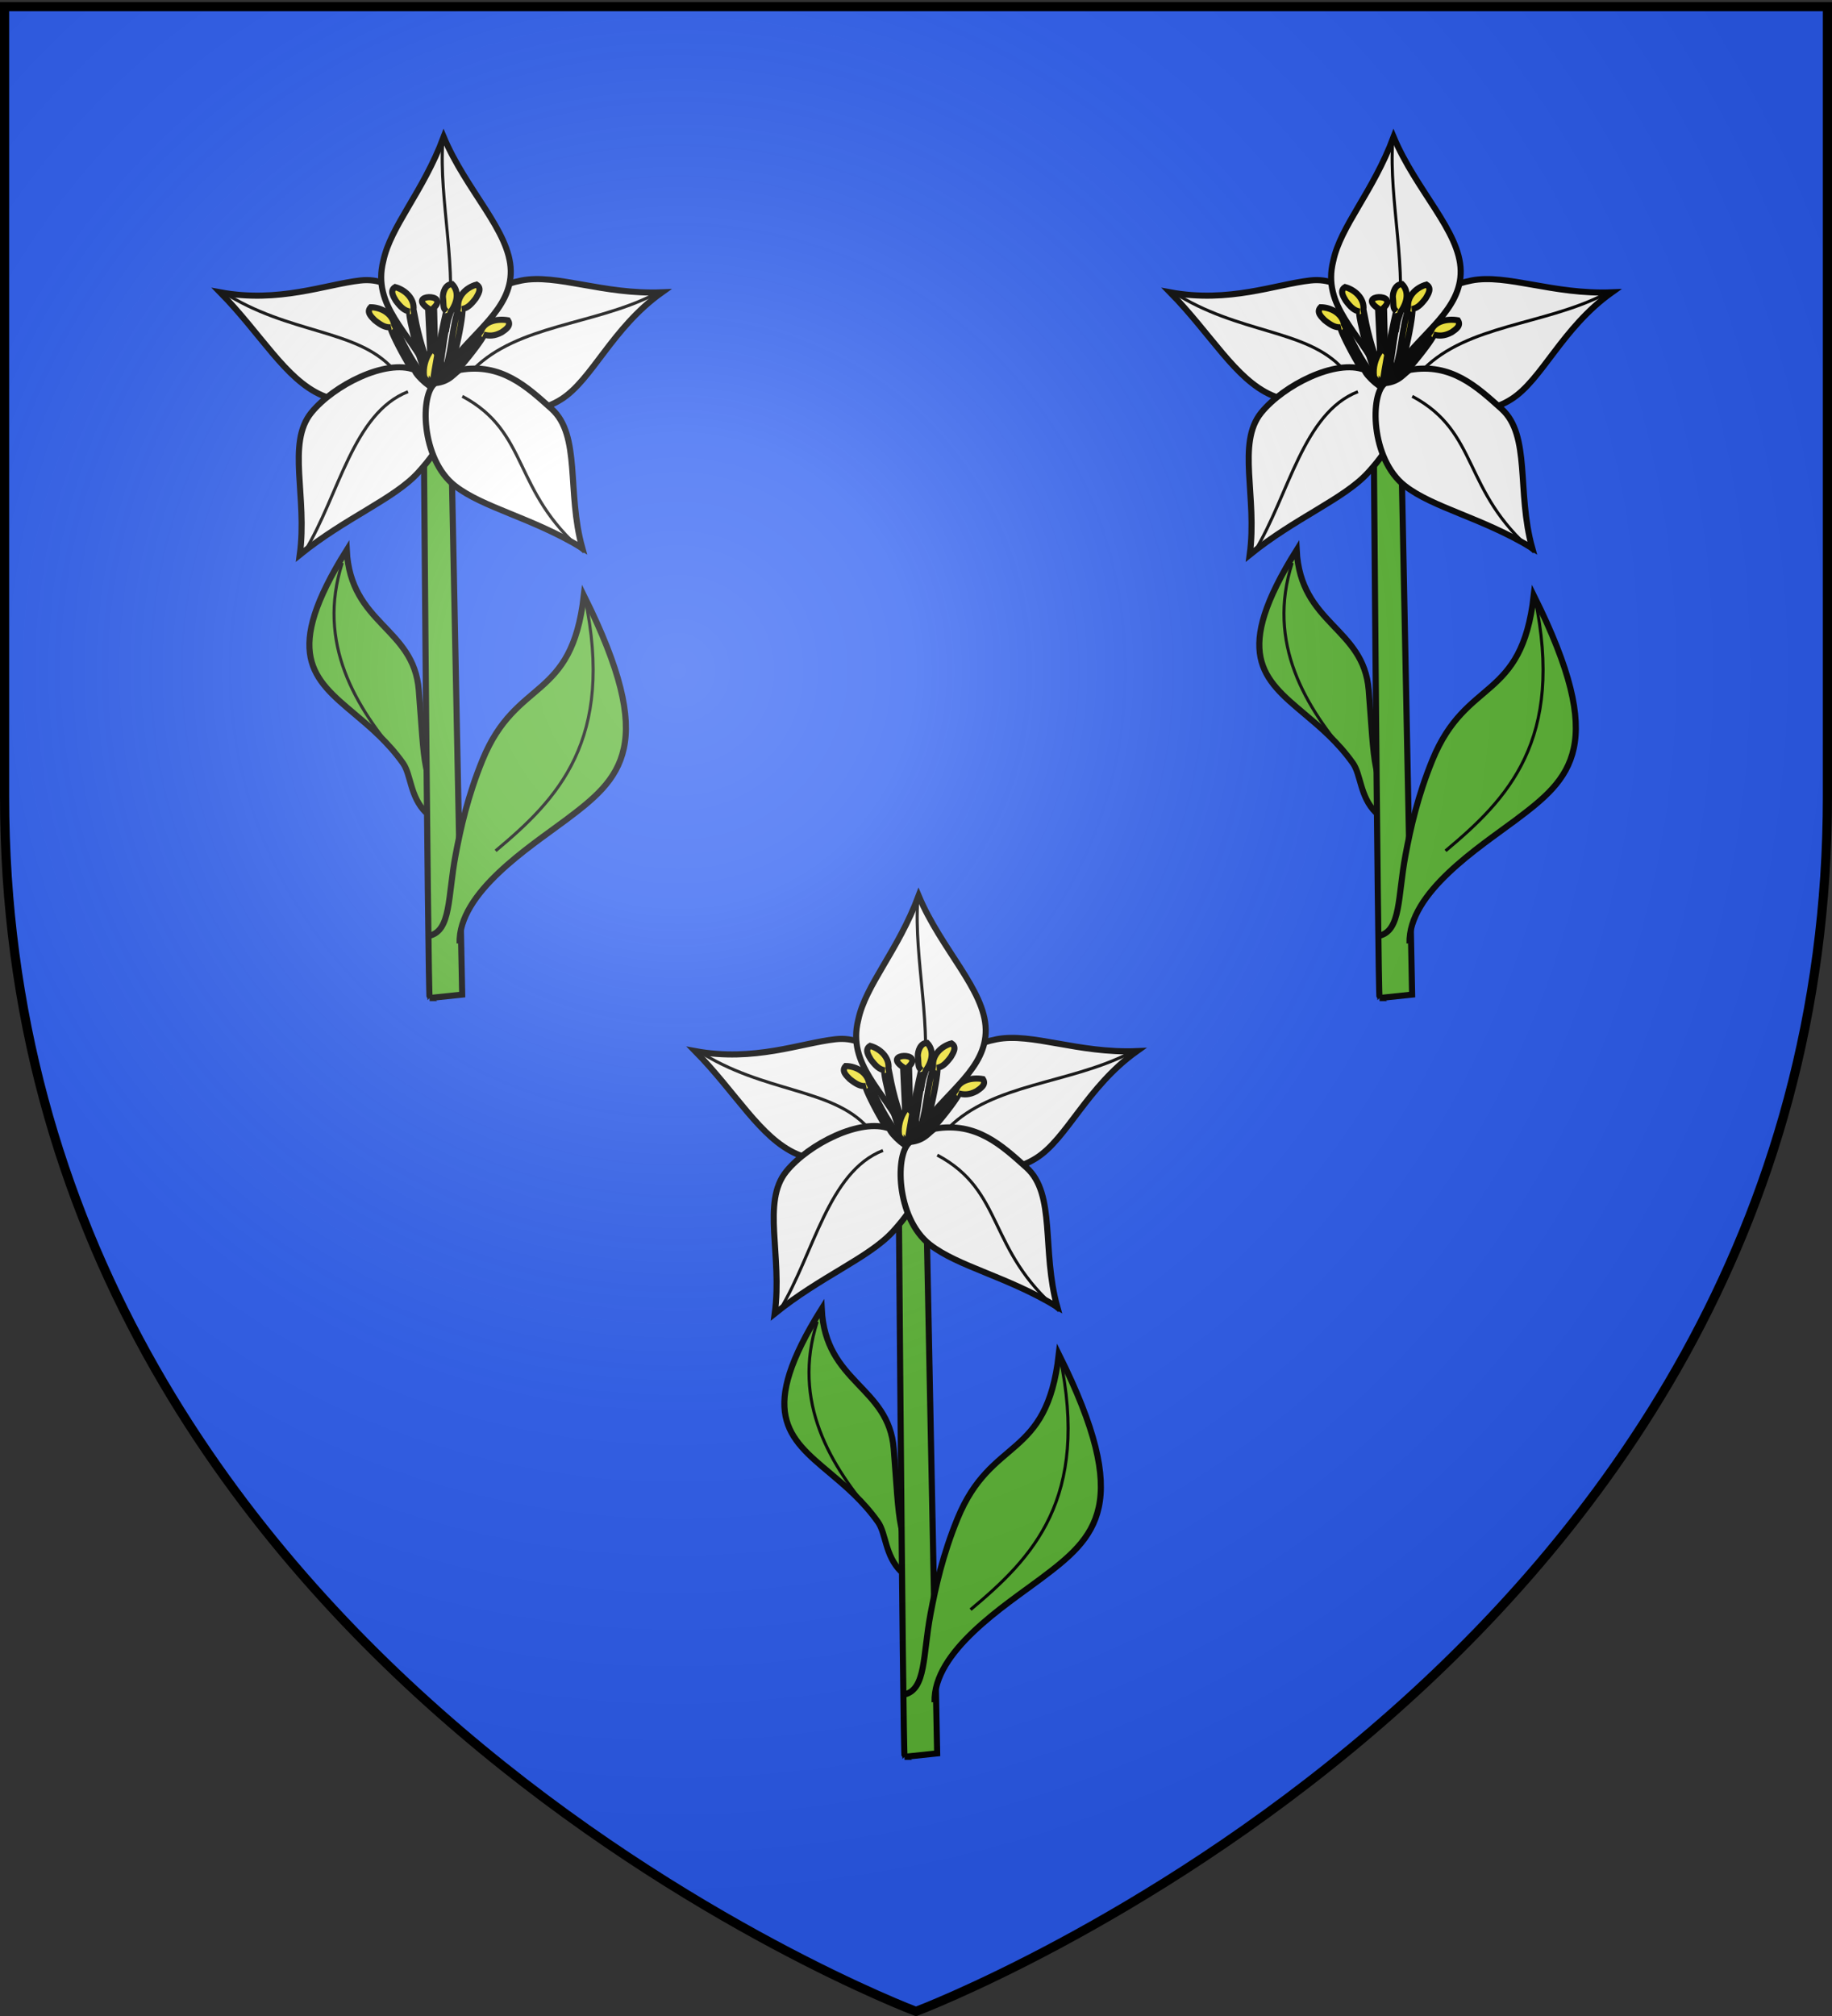 <svg xmlns="http://www.w3.org/2000/svg" xmlns:xlink="http://www.w3.org/1999/xlink" width="600" height="660" version="1.0"><rect width="100%" height="100%" fill="#333333" stroke="none"/><defs><radialGradient xlink:href="#a" id="b" cx="221.445" cy="226.331" r="300" fx="221.445" fy="226.331" gradientTransform="matrix(1.353 0 0 1.349 -77.63 -85.747)" gradientUnits="userSpaceOnUse"/><linearGradient id="a"><stop offset="0" style="stop-color:white;stop-opacity:.314"/><stop offset=".19" style="stop-color:white;stop-opacity:.251"/><stop offset=".6" style="stop-color:#6b6b6b;stop-opacity:.125"/><stop offset="1" style="stop-color:black;stop-opacity:.125"/></linearGradient></defs><g style="display:inline"><path d="M300 658.5s298.5-112.32 298.5-397.772V2.176H1.5v258.552C1.5 546.18 300 658.5 300 658.5z" style="fill:#2b5df2;fill-opacity:1;fill-rule:evenodd;stroke:none;stroke-width:1px;stroke-linecap:butt;stroke-linejoin:miter;stroke-opacity:1"/><path d="M-516.692 380.703c-8.615-2.102-8.024-12.146-9.886-35.174-1.665-20.602-22.375-21.394-23.592-45.846-21.184 33.844-11.23 42.086 2.624 53.728 5.2 4.37 10.95 9.218 15.808 16.08 2.669 3.767 2.262 10.947 7.522 16.183" style="fill:#5ab532;fill-rule:evenodd;stroke:#000;stroke-width:2;stroke-linecap:butt;stroke-linejoin:miter;stroke-miterlimit:4;stroke-dasharray:none;stroke-opacity:1" transform="translate(663.73 -119.623)"/><path d="M-551.64 303.9c-8.388 26.236 4.145 47.152 19.36 64.538" style="fill:none;fill-rule:evenodd;stroke:#000;stroke-width:1;stroke-linecap:butt;stroke-linejoin:miter;stroke-miterlimit:4;stroke-dasharray:none;stroke-opacity:1" transform="translate(663.73 -119.623)"/><path d="m-523.02 446.36 10.663-1.122-4.49-226.162s-8.417-2.806-8.417 0 1.683 226.723 2.244 227.284z" style="fill:#5ab532;fill-rule:evenodd;stroke:#000;stroke-width:2;stroke-linecap:butt;stroke-linejoin:miter;stroke-miterlimit:4;stroke-dasharray:none;stroke-opacity:1" transform="translate(663.73 -119.623)"/><path d="M-523.02 425.948c7.045-1.75 5.942-12.73 8.48-26.304 1.665-8.914 4.054-19.551 8.835-31.225 11.153-27.237 29.22-18.918 33.193-53.868 24.518 49.24 12.392 59.796-6.03 73.61-11.576 8.68-35.18 23.699-34.657 40.313" style="fill:#5ab532;fill-rule:evenodd;stroke:#000;stroke-width:2;stroke-linecap:butt;stroke-linejoin:miter;stroke-miterlimit:4;stroke-dasharray:none;stroke-opacity:1" transform="translate(663.73 -119.623)"/><path d="M-472.175 315.224c9.88 46.753-8.924 65.984-29.238 82.945" style="fill:none;fill-rule:evenodd;stroke:#000;stroke-width:1;stroke-linecap:butt;stroke-linejoin:miter;stroke-miterlimit:4;stroke-dasharray:none;stroke-opacity:1" transform="translate(663.73 -119.623)"/><path d="M-497.389 249.564c-5.249 1.268-9.833 4.6-16.65.99 2.534 7.752-2.492 11.32-8.625 14.277-3.418-4.643-9.594-8.226-6.087-15.53-6.742 3.12-12.042 1.476-16.244-3.79 3.728-6.856 8.106-9.906 12.89-10.588-4.156-4.91-2.471-10.819-1.415-16.62 5.637 2.094 12.3 3.219 14.052 8.987 3.88-6.272 9.726-6.043 15.37-6.482-.733 5.463 3.757 11.566-4.205 16.142 8.324 2.29 8.97 7.717 10.914 12.614z" style="fill:#fff;stroke:#000;stroke-width:2;stroke-miterlimit:4;stroke-dasharray:none;stroke-opacity:1" transform="translate(663.73 -119.623)"/><g style="stroke:#000;stroke-width:2;stroke-miterlimit:4;stroke-dasharray:none;stroke-opacity:1"><path d="M-348.61 256.608c15.995-4.522 27.467-2.222 33.58 8.795 5.832 10.511 3.267 28.465 11.984 46.656-16.538-10.01-33.125-11.276-42.122-18.81-9.074-7.6-12.445-17.135-8.385-30.576" style="fill:#fff;fill-rule:evenodd;stroke:#000;stroke-width:2;stroke-linecap:butt;stroke-linejoin:miter;stroke-miterlimit:4;stroke-dasharray:none;stroke-opacity:1" transform="scale(1 -1) rotate(-28.898 -834.402 -900.553)"/><path d="M-305.177 309.86c-12.43-18.018-34.001-29.943-39.721-49.523" style="fill:none;fill-rule:evenodd;stroke:#000;stroke-width:1;stroke-linecap:butt;stroke-linejoin:miter;stroke-miterlimit:4;stroke-dasharray:none;stroke-opacity:1" transform="scale(1 -1) rotate(-28.898 -834.402 -900.553)"/></g><g style="stroke:#000;stroke-width:2;stroke-miterlimit:4;stroke-dasharray:none;stroke-opacity:1"><path d="M-348.61 256.608c15.995-4.522 25.097-.105 32.734 9.915 7.882 10.34 7.677 27.046 12.83 45.536-15.192-12.45-31.413-14.378-42.122-18.81-10.935-4.527-12.445-17.135-8.385-30.576" style="fill:#fff;fill-rule:evenodd;stroke:#000;stroke-width:2;stroke-linecap:butt;stroke-linejoin:miter;stroke-miterlimit:4;stroke-dasharray:none;stroke-opacity:1" transform="rotate(151.102 -87.595 252.213)"/><path d="M-303.896 311.721c-12.177-22.6-32.546-31.707-36.58-48.943" style="fill:none;fill-rule:evenodd;stroke:#000;stroke-width:1;stroke-linecap:butt;stroke-linejoin:miter;stroke-miterlimit:4;stroke-dasharray:none;stroke-opacity:1" transform="rotate(151.102 -87.595 252.213)"/></g><path d="M-516.397 238.983c7.614-10.707 20.168-18.11 19.944-30.731-.23-13-14.544-26.105-21.97-43.804-6.763 18.11-17.402 29.193-19.785 40.683-3.685 14.713 8.583 23.064 14.966 36.525" style="fill:#fff;fill-rule:evenodd;stroke:#000;stroke-width:2;stroke-linecap:butt;stroke-linejoin:miter;stroke-miterlimit:4;stroke-dasharray:none;stroke-opacity:1" transform="translate(663.73 -119.623)"/><path d="M-518.702 165.784c-1.382 19.328 5.058 42.58 1.486 62.52" style="fill:none;fill-rule:evenodd;stroke:#000;stroke-width:1;stroke-linecap:butt;stroke-linejoin:miter;stroke-miterlimit:4;stroke-dasharray:none;stroke-opacity:1" transform="translate(663.73 -119.623)"/><path d="M-522.465 244.553c-2.828-1.304-8.017-22.836-7.136-22.945-1.668-.31-2.81-1.298-4.478-3.516-.66-1.178-2.188-3.272-.229-4.478 3.346.903 6.373 3.842 6.004 7.353l.486 2.405c1.09 6.076 3.186 13.342 5.947 19.417l1.19 2.058M-518.513 244.67c2.827-1.304 7.025-23.76 6.144-23.87 1.668-.31 2.81-1.297 4.478-3.516.66-1.177 2.187-3.271.228-4.478-3.346.904-6.372 3.842-6.003 7.353l-.487 2.405c-2 6.87-1.797 16.938-6.144 22.4" style="fill:#fcef3c;fill-rule:evenodd;stroke:#000;stroke-width:2;stroke-linecap:butt;stroke-linejoin:miter;stroke-miterlimit:4;stroke-dasharray:none;stroke-opacity:1" transform="translate(663.73 -119.623)"/><path d="M-522.89 247.95c-4.651-7.064.043-13.208.043-13.208l-.664-14.145c-7.02-4.696 6.905-5.05 1.94-.277l.35 14.327c2.19 2.207 4.256 10.927 1.41 12.96l-3.078.344z" style="fill:#fcef3c;fill-rule:evenodd;stroke:#000;stroke-width:2;stroke-linecap:butt;stroke-linejoin:miter;stroke-miterlimit:4;stroke-dasharray:none;stroke-opacity:1" transform="translate(663.73 -119.623)"/><path d="M-520.398 246.147c3.113.01 15.86-16.495 15.107-16.966 1.643.422 3.375.57 5.823-.737 1.095-.79 3.363-2.044 2.096-3.964-3.415-.593-7.68.234-8.825 3.573l-1.456 1.975c-3.55 5.05-7.474 9.925-12.54 14.269l-1.947 1.364" style="fill:#fcef3c;fill-rule:evenodd;stroke:#000;stroke-width:2;stroke-linecap:butt;stroke-linejoin:miter;stroke-miterlimit:4;stroke-dasharray:none;stroke-opacity:1" transform="translate(663.73 -119.623)"/><path d="M-521.994 245.617c-.153-2.246 4.228-24.3 4.468-24.059-1.293-1.098-.816-1.977-1.16-4.731.013-1.35.72-4.125 3.02-4.198 2.454 2.447 1.65 6.155-.415 9.018l-.773 2.328c-1.711 5.878-2.008 13.96-3.747 20.407l.009 1.782M-523.983 246.195c-3.063-.555-12.602-19.1-11.776-19.425-1.692.116-3.045-.554-5.215-2.284-.933-.975-2.937-2.62-1.342-4.278 3.466.037 7.132 2.125 7.653 5.617l1.073 2.206c2.575 5.61 5.548 11.116 9.742 16.308l1.666 1.695" style="fill:#fcef3c;fill-rule:evenodd;stroke:#000;stroke-width:2;stroke-linecap:butt;stroke-linejoin:miter;stroke-miterlimit:4;stroke-dasharray:none;stroke-opacity:1" transform="translate(663.73 -119.623)"/><path d="M-522.29 245.481c1.584 3.03-5.432-2.904-5.66-4.778-9.382-3.618-26.51 5.025-33.804 14.002-8.199 10.09-1.199 27.529-3.797 46.546 15.029-12.161 30.894-18.244 38.785-26.929 7.96-8.759 13.1-17.464 4.476-28.841z" style="fill:#fff;fill-rule:evenodd;stroke:#000;stroke-width:2;stroke-linecap:butt;stroke-linejoin:miter;stroke-miterlimit:4;stroke-dasharray:none;stroke-opacity:1" transform="translate(663.73 -119.623)"/><path d="M-563.828 300.002c11.091-18.278 15.791-45.188 33.729-52.148" style="fill:none;fill-rule:evenodd;stroke:#000;stroke-width:1;stroke-linecap:butt;stroke-linejoin:miter;stroke-miterlimit:4;stroke-dasharray:none;stroke-opacity:1" transform="translate(663.73 -119.623)"/><path d="M-521.156 245.057c4.896-.51 6.198-3.396 8.09-4.343 13.544-2.306 21.842 5.46 29.971 12.747 9.682 8.677 4.92 27.112 10.074 45.601-16.538-10.01-32.476-13.175-41.725-20.398-11.256-8.789-11.462-30.286-6.41-33.607z" style="fill:#fff;fill-rule:evenodd;stroke:#000;stroke-width:2;stroke-linecap:butt;stroke-linejoin:miter;stroke-miterlimit:4;stroke-dasharray:none;stroke-opacity:1" transform="translate(663.73 -119.623)"/><path d="M80.307 85.922c22.13 11.794 16.169 31.04 39.901 51.013" style="fill:none;fill-rule:evenodd;stroke:#000;stroke-width:1px;stroke-linecap:butt;stroke-linejoin:miter;stroke-opacity:1" transform="translate(71.109 43.825)"/><path d="M-516.692 380.703c-8.615-2.102-8.024-12.146-9.886-35.174-1.665-20.602-22.375-21.394-23.592-45.846-21.184 33.844-11.23 42.086 2.624 53.728 5.2 4.37 10.95 9.218 15.808 16.08 2.669 3.767 2.262 10.947 7.522 16.183" style="fill:#5ab532;fill-rule:evenodd;stroke:#000;stroke-width:2;stroke-linecap:butt;stroke-linejoin:miter;stroke-miterlimit:4;stroke-dasharray:none;stroke-opacity:1" transform="translate(974.841 -119.623)"/><path d="M-551.64 303.9c-8.388 26.236 4.145 47.152 19.36 64.538" style="fill:none;fill-rule:evenodd;stroke:#000;stroke-width:1;stroke-linecap:butt;stroke-linejoin:miter;stroke-miterlimit:4;stroke-dasharray:none;stroke-opacity:1" transform="translate(974.841 -119.623)"/><path d="m-523.02 446.36 10.663-1.122-4.49-226.162s-8.417-2.806-8.417 0 1.683 226.723 2.244 227.284z" style="fill:#5ab532;fill-rule:evenodd;stroke:#000;stroke-width:2;stroke-linecap:butt;stroke-linejoin:miter;stroke-miterlimit:4;stroke-dasharray:none;stroke-opacity:1" transform="translate(974.841 -119.623)"/><path d="M-523.02 425.948c7.045-1.75 5.942-12.73 8.48-26.304 1.665-8.914 4.054-19.551 8.835-31.225 11.153-27.237 29.22-18.918 33.193-53.868 24.518 49.24 12.392 59.796-6.03 73.61-11.576 8.68-35.18 23.699-34.657 40.313" style="fill:#5ab532;fill-rule:evenodd;stroke:#000;stroke-width:2;stroke-linecap:butt;stroke-linejoin:miter;stroke-miterlimit:4;stroke-dasharray:none;stroke-opacity:1" transform="translate(974.841 -119.623)"/><path d="M-472.175 315.224c9.88 46.753-8.924 65.984-29.238 82.945" style="fill:none;fill-rule:evenodd;stroke:#000;stroke-width:1;stroke-linecap:butt;stroke-linejoin:miter;stroke-miterlimit:4;stroke-dasharray:none;stroke-opacity:1" transform="translate(974.841 -119.623)"/><path d="M-497.389 249.564c-5.249 1.268-9.833 4.6-16.65.99 2.534 7.752-2.492 11.32-8.625 14.277-3.418-4.643-9.594-8.226-6.087-15.53-6.742 3.12-12.042 1.476-16.244-3.79 3.728-6.856 8.106-9.906 12.89-10.588-4.156-4.91-2.471-10.819-1.415-16.62 5.637 2.094 12.3 3.219 14.052 8.987 3.88-6.272 9.726-6.043 15.37-6.482-.733 5.463 3.757 11.566-4.205 16.142 8.324 2.29 8.97 7.717 10.914 12.614z" style="fill:#fff;stroke:#000;stroke-width:2;stroke-miterlimit:4;stroke-dasharray:none;stroke-opacity:1" transform="translate(974.841 -119.623)"/><g style="stroke:#000;stroke-width:2;stroke-miterlimit:4;stroke-dasharray:none;stroke-opacity:1"><path d="M-348.61 256.608c15.995-4.522 27.467-2.222 33.58 8.795 5.832 10.511 3.267 28.465 11.984 46.656-16.538-10.01-33.125-11.276-42.122-18.81-9.074-7.6-12.445-17.135-8.385-30.576" style="fill:#fff;fill-rule:evenodd;stroke:#000;stroke-width:2;stroke-linecap:butt;stroke-linejoin:miter;stroke-miterlimit:4;stroke-dasharray:none;stroke-opacity:1" transform="scale(1 -1) rotate(-28.898 -678.847 -1504.268)"/><path d="M-305.177 309.86c-12.43-18.018-34.001-29.943-39.721-49.523" style="fill:none;fill-rule:evenodd;stroke:#000;stroke-width:1;stroke-linecap:butt;stroke-linejoin:miter;stroke-miterlimit:4;stroke-dasharray:none;stroke-opacity:1" transform="scale(1 -1) rotate(-28.898 -678.847 -1504.268)"/></g><g style="stroke:#000;stroke-width:2;stroke-miterlimit:4;stroke-dasharray:none;stroke-opacity:1"><path d="M-348.61 256.608c15.995-4.522 25.097-.105 32.734 9.915 7.882 10.34 7.677 27.046 12.83 45.536-15.192-12.45-31.413-14.378-42.122-18.81-10.935-4.527-12.445-17.135-8.385-30.576" style="fill:#fff;fill-rule:evenodd;stroke:#000;stroke-width:2;stroke-linecap:butt;stroke-linejoin:miter;stroke-miterlimit:4;stroke-dasharray:none;stroke-opacity:1" transform="rotate(151.102 67.96 292.294)"/><path d="M-303.896 311.721c-12.177-22.6-32.546-31.707-36.58-48.943" style="fill:none;fill-rule:evenodd;stroke:#000;stroke-width:1;stroke-linecap:butt;stroke-linejoin:miter;stroke-miterlimit:4;stroke-dasharray:none;stroke-opacity:1" transform="rotate(151.102 67.96 292.294)"/></g><path d="M-516.397 238.983c7.614-10.707 20.168-18.11 19.944-30.731-.23-13-14.544-26.105-21.97-43.804-6.763 18.11-17.402 29.193-19.785 40.683-3.685 14.713 8.583 23.064 14.966 36.525" style="fill:#fff;fill-rule:evenodd;stroke:#000;stroke-width:2;stroke-linecap:butt;stroke-linejoin:miter;stroke-miterlimit:4;stroke-dasharray:none;stroke-opacity:1" transform="translate(974.841 -119.623)"/><path d="M-518.702 165.784c-1.382 19.328 5.058 42.58 1.486 62.52" style="fill:none;fill-rule:evenodd;stroke:#000;stroke-width:1;stroke-linecap:butt;stroke-linejoin:miter;stroke-miterlimit:4;stroke-dasharray:none;stroke-opacity:1" transform="translate(974.841 -119.623)"/><path d="M-522.465 244.553c-2.828-1.304-8.017-22.836-7.136-22.945-1.668-.31-2.81-1.298-4.478-3.516-.66-1.178-2.188-3.272-.229-4.478 3.346.903 6.373 3.842 6.004 7.353l.486 2.405c1.09 6.076 3.186 13.342 5.947 19.417l1.19 2.058M-518.513 244.67c2.827-1.304 7.025-23.76 6.144-23.87 1.668-.31 2.81-1.297 4.478-3.516.66-1.177 2.187-3.271.228-4.478-3.346.904-6.372 3.842-6.003 7.353l-.487 2.405c-2 6.87-1.797 16.938-6.144 22.4" style="fill:#fcef3c;fill-rule:evenodd;stroke:#000;stroke-width:2;stroke-linecap:butt;stroke-linejoin:miter;stroke-miterlimit:4;stroke-dasharray:none;stroke-opacity:1" transform="translate(974.841 -119.623)"/><path d="M-522.89 247.95c-4.651-7.064.043-13.208.043-13.208l-.664-14.145c-7.02-4.696 6.905-5.05 1.94-.277l.35 14.327c2.19 2.207 4.256 10.927 1.41 12.96l-3.078.344z" style="fill:#fcef3c;fill-rule:evenodd;stroke:#000;stroke-width:2;stroke-linecap:butt;stroke-linejoin:miter;stroke-miterlimit:4;stroke-dasharray:none;stroke-opacity:1" transform="translate(974.841 -119.623)"/><path d="M-520.398 246.147c3.113.01 15.86-16.495 15.107-16.966 1.643.422 3.375.57 5.823-.737 1.095-.79 3.363-2.044 2.096-3.964-3.415-.593-7.68.234-8.825 3.573l-1.456 1.975c-3.55 5.05-7.474 9.925-12.54 14.269l-1.947 1.364" style="fill:#fcef3c;fill-rule:evenodd;stroke:#000;stroke-width:2;stroke-linecap:butt;stroke-linejoin:miter;stroke-miterlimit:4;stroke-dasharray:none;stroke-opacity:1" transform="translate(974.841 -119.623)"/><path d="M-521.994 245.617c-.153-2.246 4.228-24.3 4.468-24.059-1.293-1.098-.816-1.977-1.16-4.731.013-1.35.72-4.125 3.02-4.198 2.454 2.447 1.65 6.155-.415 9.018l-.773 2.328c-1.711 5.878-2.008 13.96-3.747 20.407l.009 1.782M-523.983 246.195c-3.063-.555-12.602-19.1-11.776-19.425-1.692.116-3.045-.554-5.215-2.284-.933-.975-2.937-2.62-1.342-4.278 3.466.037 7.132 2.125 7.653 5.617l1.073 2.206c2.575 5.61 5.548 11.116 9.742 16.308l1.666 1.695" style="fill:#fcef3c;fill-rule:evenodd;stroke:#000;stroke-width:2;stroke-linecap:butt;stroke-linejoin:miter;stroke-miterlimit:4;stroke-dasharray:none;stroke-opacity:1" transform="translate(974.841 -119.623)"/><path d="M-522.29 245.481c1.584 3.03-5.432-2.904-5.66-4.778-9.382-3.618-26.51 5.025-33.804 14.002-8.199 10.09-1.199 27.529-3.797 46.546 15.029-12.161 30.894-18.244 38.785-26.929 7.96-8.759 13.1-17.464 4.476-28.841z" style="fill:#fff;fill-rule:evenodd;stroke:#000;stroke-width:2;stroke-linecap:butt;stroke-linejoin:miter;stroke-miterlimit:4;stroke-dasharray:none;stroke-opacity:1" transform="translate(974.841 -119.623)"/><path d="M-563.828 300.002c11.091-18.278 15.791-45.188 33.729-52.148" style="fill:none;fill-rule:evenodd;stroke:#000;stroke-width:1;stroke-linecap:butt;stroke-linejoin:miter;stroke-miterlimit:4;stroke-dasharray:none;stroke-opacity:1" transform="translate(974.841 -119.623)"/><path d="M-521.156 245.057c4.896-.51 6.198-3.396 8.09-4.343 13.544-2.306 21.842 5.46 29.971 12.747 9.682 8.677 4.92 27.112 10.074 45.601-16.538-10.01-32.476-13.175-41.725-20.398-11.256-8.789-11.462-30.286-6.41-33.607z" style="fill:#fff;fill-rule:evenodd;stroke:#000;stroke-width:2;stroke-linecap:butt;stroke-linejoin:miter;stroke-miterlimit:4;stroke-dasharray:none;stroke-opacity:1" transform="translate(974.841 -119.623)"/><path d="M80.307 85.922c22.13 11.794 16.169 31.04 39.901 51.013" style="fill:none;fill-rule:evenodd;stroke:#000;stroke-width:1px;stroke-linecap:butt;stroke-linejoin:miter;stroke-opacity:1" transform="translate(382.22 43.825)"/><path d="M-516.692 380.703c-8.615-2.102-8.024-12.146-9.886-35.174-1.665-20.602-22.375-21.394-23.592-45.846-21.184 33.844-11.23 42.086 2.624 53.728 5.2 4.37 10.95 9.218 15.808 16.08 2.669 3.767 2.262 10.947 7.522 16.183" style="fill:#5ab532;fill-rule:evenodd;stroke:#000;stroke-width:2;stroke-linecap:butt;stroke-linejoin:miter;stroke-miterlimit:4;stroke-dasharray:none;stroke-opacity:1" transform="translate(819.286 128.79)"/><path d="M-551.64 303.9c-8.388 26.236 4.145 47.152 19.36 64.538" style="fill:none;fill-rule:evenodd;stroke:#000;stroke-width:1;stroke-linecap:butt;stroke-linejoin:miter;stroke-miterlimit:4;stroke-dasharray:none;stroke-opacity:1" transform="translate(819.286 128.79)"/><path d="m-523.02 446.36 10.663-1.122-4.49-226.162s-8.417-2.806-8.417 0 1.683 226.723 2.244 227.284z" style="fill:#5ab532;fill-rule:evenodd;stroke:#000;stroke-width:2;stroke-linecap:butt;stroke-linejoin:miter;stroke-miterlimit:4;stroke-dasharray:none;stroke-opacity:1" transform="translate(819.286 128.79)"/><path d="M-523.02 425.948c7.045-1.75 5.942-12.73 8.48-26.304 1.665-8.914 4.054-19.551 8.835-31.225 11.153-27.237 29.22-18.918 33.193-53.868 24.518 49.24 12.392 59.796-6.03 73.61-11.576 8.68-35.18 23.699-34.657 40.313" style="fill:#5ab532;fill-rule:evenodd;stroke:#000;stroke-width:2;stroke-linecap:butt;stroke-linejoin:miter;stroke-miterlimit:4;stroke-dasharray:none;stroke-opacity:1" transform="translate(819.286 128.79)"/><path d="M-472.175 315.224c9.88 46.753-8.924 65.984-29.238 82.945" style="fill:none;fill-rule:evenodd;stroke:#000;stroke-width:1;stroke-linecap:butt;stroke-linejoin:miter;stroke-miterlimit:4;stroke-dasharray:none;stroke-opacity:1" transform="translate(819.286 128.79)"/><path d="M-497.389 249.564c-5.249 1.268-9.833 4.6-16.65.99 2.534 7.752-2.492 11.32-8.625 14.277-3.418-4.643-9.594-8.226-6.087-15.53-6.742 3.12-12.042 1.476-16.244-3.79 3.728-6.856 8.106-9.906 12.89-10.588-4.156-4.91-2.471-10.819-1.415-16.62 5.637 2.094 12.3 3.219 14.052 8.987 3.88-6.272 9.726-6.043 15.37-6.482-.733 5.463 3.757 11.566-4.205 16.142 8.324 2.29 8.97 7.717 10.914 12.614z" style="fill:#fff;stroke:#000;stroke-width:2;stroke-miterlimit:4;stroke-dasharray:none;stroke-opacity:1" transform="translate(819.286 128.79)"/><g style="stroke:#000;stroke-width:2;stroke-miterlimit:4;stroke-dasharray:none;stroke-opacity:1"><path d="M-348.61 256.608c15.995-4.522 27.467-2.222 33.58 8.795 5.832 10.511 3.267 28.465 11.984 46.656-16.538-10.01-33.125-11.276-42.122-18.81-9.074-7.6-12.445-17.135-8.385-30.576" style="fill:#fff;fill-rule:evenodd;stroke:#000;stroke-width:2;stroke-linecap:butt;stroke-linejoin:miter;stroke-miterlimit:4;stroke-dasharray:none;stroke-opacity:1" transform="scale(1 -1) rotate(-28.898 -1238.673 -1326.617)"/><path d="M-305.177 309.86c-12.43-18.018-34.001-29.943-39.721-49.523" style="fill:none;fill-rule:evenodd;stroke:#000;stroke-width:1;stroke-linecap:butt;stroke-linejoin:miter;stroke-miterlimit:4;stroke-dasharray:none;stroke-opacity:1" transform="scale(1 -1) rotate(-28.898 -1238.673 -1326.617)"/></g><g style="stroke:#000;stroke-width:2;stroke-miterlimit:4;stroke-dasharray:none;stroke-opacity:1"><path d="M-348.61 256.608c15.995-4.522 25.097-.105 32.734 9.915 7.882 10.34 7.677 27.046 12.83 45.536-15.192-12.45-31.413-14.378-42.122-18.81-10.935-4.527-12.445-17.135-8.385-30.576" style="fill:#fff;fill-rule:evenodd;stroke:#000;stroke-width:2;stroke-linecap:butt;stroke-linejoin:miter;stroke-miterlimit:4;stroke-dasharray:none;stroke-opacity:1" transform="rotate(151.102 -41.82 396.46)"/><path d="M-303.896 311.721c-12.177-22.6-32.546-31.707-36.58-48.943" style="fill:none;fill-rule:evenodd;stroke:#000;stroke-width:1;stroke-linecap:butt;stroke-linejoin:miter;stroke-miterlimit:4;stroke-dasharray:none;stroke-opacity:1" transform="rotate(151.102 -41.82 396.46)"/></g><path d="M-516.397 238.983c7.614-10.707 20.168-18.11 19.944-30.731-.23-13-14.544-26.105-21.97-43.804-6.763 18.11-17.402 29.193-19.785 40.683-3.685 14.713 8.583 23.064 14.966 36.525" style="fill:#fff;fill-rule:evenodd;stroke:#000;stroke-width:2;stroke-linecap:butt;stroke-linejoin:miter;stroke-miterlimit:4;stroke-dasharray:none;stroke-opacity:1" transform="translate(819.286 128.79)"/><path d="M-518.702 165.784c-1.382 19.328 5.058 42.58 1.486 62.52" style="fill:none;fill-rule:evenodd;stroke:#000;stroke-width:1;stroke-linecap:butt;stroke-linejoin:miter;stroke-miterlimit:4;stroke-dasharray:none;stroke-opacity:1" transform="translate(819.286 128.79)"/><path d="M-522.465 244.553c-2.828-1.304-8.017-22.836-7.136-22.945-1.668-.31-2.81-1.298-4.478-3.516-.66-1.178-2.188-3.272-.229-4.478 3.346.903 6.373 3.842 6.004 7.353l.486 2.405c1.09 6.076 3.186 13.342 5.947 19.417l1.19 2.058M-518.513 244.67c2.827-1.304 7.025-23.76 6.144-23.87 1.668-.31 2.81-1.297 4.478-3.516.66-1.177 2.187-3.271.228-4.478-3.346.904-6.372 3.842-6.003 7.353l-.487 2.405c-2 6.87-1.797 16.938-6.144 22.4" style="fill:#fcef3c;fill-rule:evenodd;stroke:#000;stroke-width:2;stroke-linecap:butt;stroke-linejoin:miter;stroke-miterlimit:4;stroke-dasharray:none;stroke-opacity:1" transform="translate(819.286 128.79)"/><path d="M-522.89 247.95c-4.651-7.064.043-13.208.043-13.208l-.664-14.145c-7.02-4.696 6.905-5.05 1.94-.277l.35 14.327c2.19 2.207 4.256 10.927 1.41 12.96l-3.078.344z" style="fill:#fcef3c;fill-rule:evenodd;stroke:#000;stroke-width:2;stroke-linecap:butt;stroke-linejoin:miter;stroke-miterlimit:4;stroke-dasharray:none;stroke-opacity:1" transform="translate(819.286 128.79)"/><path d="M-520.398 246.147c3.113.01 15.86-16.495 15.107-16.966 1.643.422 3.375.57 5.823-.737 1.095-.79 3.363-2.044 2.096-3.964-3.415-.593-7.68.234-8.825 3.573l-1.456 1.975c-3.55 5.05-7.474 9.925-12.54 14.269l-1.947 1.364" style="fill:#fcef3c;fill-rule:evenodd;stroke:#000;stroke-width:2;stroke-linecap:butt;stroke-linejoin:miter;stroke-miterlimit:4;stroke-dasharray:none;stroke-opacity:1" transform="translate(819.286 128.79)"/><path d="M-521.994 245.617c-.153-2.246 4.228-24.3 4.468-24.059-1.293-1.098-.816-1.977-1.16-4.731.013-1.35.72-4.125 3.02-4.198 2.454 2.447 1.65 6.155-.415 9.018l-.773 2.328c-1.711 5.878-2.008 13.96-3.747 20.407l.009 1.782M-523.983 246.195c-3.063-.555-12.602-19.1-11.776-19.425-1.692.116-3.045-.554-5.215-2.284-.933-.975-2.937-2.62-1.342-4.278 3.466.037 7.132 2.125 7.653 5.617l1.073 2.206c2.575 5.61 5.548 11.116 9.742 16.308l1.666 1.695" style="fill:#fcef3c;fill-rule:evenodd;stroke:#000;stroke-width:2;stroke-linecap:butt;stroke-linejoin:miter;stroke-miterlimit:4;stroke-dasharray:none;stroke-opacity:1" transform="translate(819.286 128.79)"/><path d="M-522.29 245.481c1.584 3.03-5.432-2.904-5.66-4.778-9.382-3.618-26.51 5.025-33.804 14.002-8.199 10.09-1.199 27.529-3.797 46.546 15.029-12.161 30.894-18.244 38.785-26.929 7.96-8.759 13.1-17.464 4.476-28.841z" style="fill:#fff;fill-rule:evenodd;stroke:#000;stroke-width:2;stroke-linecap:butt;stroke-linejoin:miter;stroke-miterlimit:4;stroke-dasharray:none;stroke-opacity:1" transform="translate(819.286 128.79)"/><path d="M-563.828 300.002c11.091-18.278 15.791-45.188 33.729-52.148" style="fill:none;fill-rule:evenodd;stroke:#000;stroke-width:1;stroke-linecap:butt;stroke-linejoin:miter;stroke-miterlimit:4;stroke-dasharray:none;stroke-opacity:1" transform="translate(819.286 128.79)"/><path d="M-521.156 245.057c4.896-.51 6.198-3.396 8.09-4.343 13.544-2.306 21.842 5.46 29.971 12.747 9.682 8.677 4.92 27.112 10.074 45.601-16.538-10.01-32.476-13.175-41.725-20.398-11.256-8.789-11.462-30.286-6.41-33.607z" style="fill:#fff;fill-rule:evenodd;stroke:#000;stroke-width:2;stroke-linecap:butt;stroke-linejoin:miter;stroke-miterlimit:4;stroke-dasharray:none;stroke-opacity:1" transform="translate(819.286 128.79)"/><path d="M80.307 85.922c22.13 11.794 16.169 31.04 39.901 51.013" style="fill:none;fill-rule:evenodd;stroke:#000;stroke-width:1px;stroke-linecap:butt;stroke-linejoin:miter;stroke-opacity:1" transform="translate(226.664 292.238)"/></g><path d="M300 658.5s298.5-112.32 298.5-397.772V2.176H1.5v258.552C1.5 546.18 300 658.5 300 658.5z" style="opacity:1;fill:url(#b);fill-opacity:1;fill-rule:evenodd;stroke:none;stroke-width:1px;stroke-linecap:butt;stroke-linejoin:miter;stroke-opacity:1"/><path d="M300 658.5S1.5 546.18 1.5 260.728V2.176h597v258.552C598.5 546.18 300 658.5 300 658.5z" style="opacity:1;fill:none;fill-opacity:1;fill-rule:evenodd;stroke:#000;stroke-width:3;stroke-linecap:butt;stroke-linejoin:miter;stroke-miterlimit:4;stroke-dasharray:none;stroke-opacity:1"/></svg>